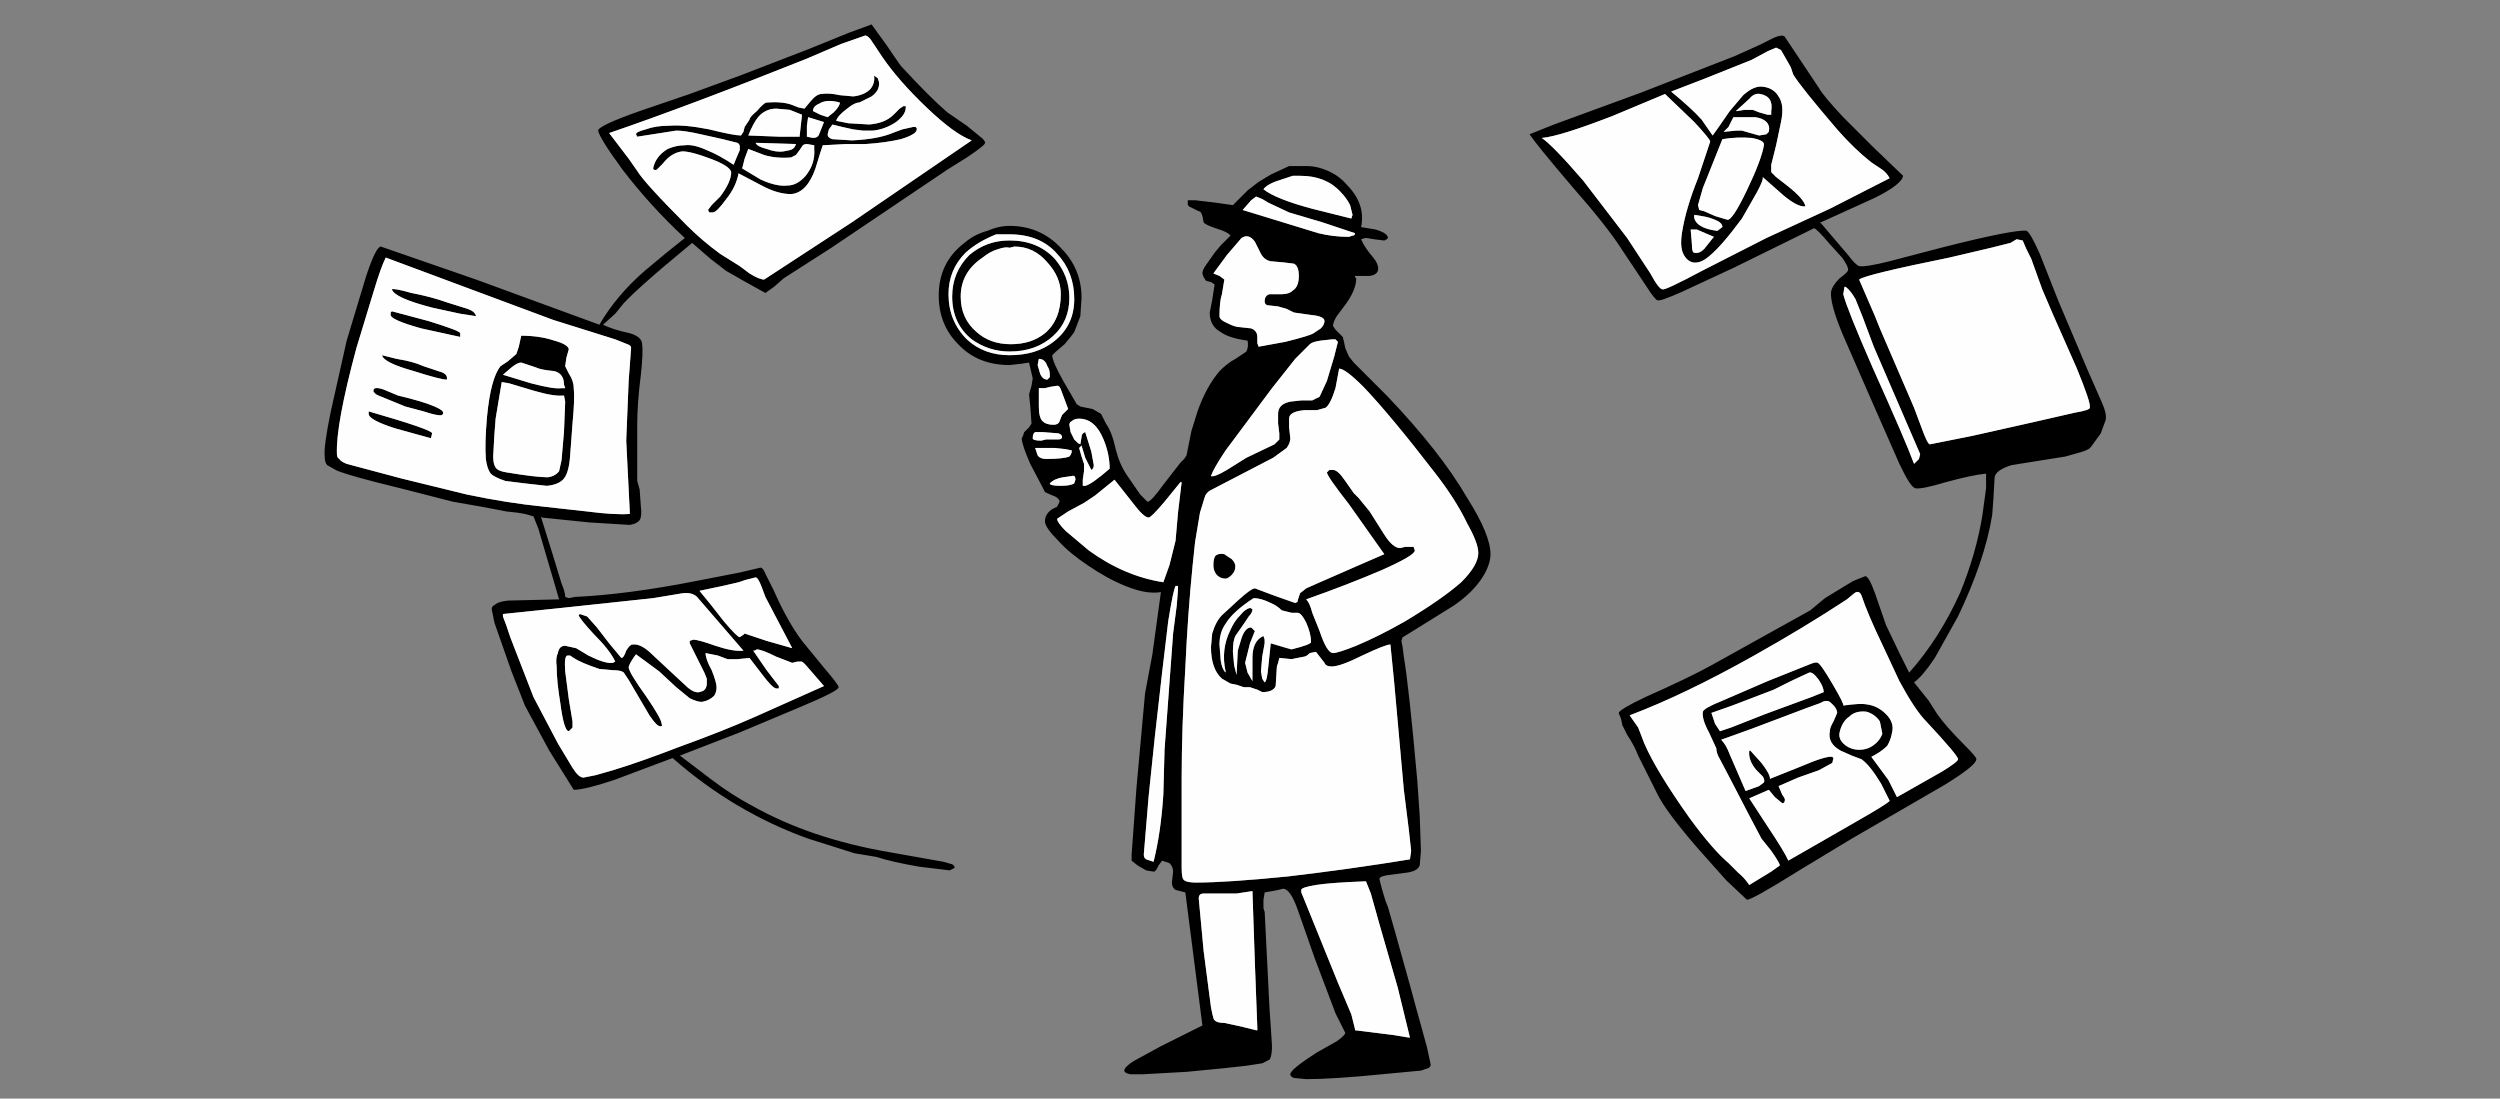 <svg xmlns="http://www.w3.org/2000/svg" xmlns:xlink="http://www.w3.org/1999/xlink" width="2048" height="900" preserveAspectRatio="none"><rect width="100%" height="100%" fill="#808080" stroke="none"/><defs><g id="a"><path d="M776 92q-14-12-38-38l-7-10-4-6-13-18-19 7-32 13-57 22-41 15-41 14q-34 12-34 16 1 6 20 32 23 30 51 56l-15 12-18 15q-23 20-37 44l-101-37-78-27q-4 0-12 24l-16 53-13 58q-6 29-5 37 0 5 2 7l7 4q6 3 33 10l24 6 39 10 23 4 21 4 9 1 6 1 7 2 4 10 17 58-42 1q-8 1-10 3-4 2-3 5l2 10 14 40 11 28 20 37 20 32q9 0 33-8l48-18q50 44 111 66l38 12 18 3q12 4 35 8l25 3 2-1 2-1q0-2-2-3l-7-2-45-8q-64-11-112-38-17-9-34-22l-25-19 18-7 31-12 50-21q31-13 31-16 0-2-12-16l-18-22q-12-16-23-41l-7-14q-2-5-4-5l-17 4-36 7q-56 11-99 13l-5 1-3-1q0-4-3-11l-7-23-10-32 1 1 39 4 33 2q6-1 8-4t1-11l-1-14-2-7v-45q0-19 3-42 2-19 1-25 0-6-10-9-14-3-22-7l10-9 4-5q8-11 59-53l15 13 13 10 14 8 18 10 7-5 8-7 39-25 95-64 16-10q15-10 15-12t-4-5l-11-9-16-11m-87-56 20-7 2 1 2 2 6 9 4 6q13 19 36 41t37 27l-98 67-72 47q-4 0-12-5l-8-6-16-10q-15-11-27-23-35-35-41-45l-7-10-16-21q67-23 162-61l28-12m-40 507 4-1h3q1-1 6 5l13 15-56 25q-27 12-63 25-31 12-54 19l-14 4-10 2q-4 0-9-8l-12-20-20-38-19-49-3-9-3-8v-2l48-5 75-8 24-4q8-1 12 3l38 44q-8 1-23-4-14-5-18-5l-3 1v2l2 4 10 20 2 5v4q0 4-3 6l-3 1q-5 1-12-6l-14-13-15-14q-8-7-14-6-2 0-5 5-2 6-4 6l-10-12-10-13-8-9-6-2-1 1q1 3 12 15 14 14 18 23l-2 1q-6 1-20-6l-10-6-9-2q-5 0-6 6-2 4-1 11 0 12 3 30 3 23 7 23l3-3v-5l-3-18-3-23q-1-13 2-13h2l3 2q6 4 21 9l11 1q7 0 9 2l4 6 17 29q6 9 9 9 2 0 1-2 0-4-13-23-13-18-14-23 0-3 6-11l19 14 14 13 11 9q6 3 10 3 6-1 10-5 2-3 2-7t-4-14q-5-9-5-14l10 2 8 3h8l10-1 10 13q9 12 12 12h2v-2l-10-13-11-16h1l2-1q4 0 16 6l13 5m0-12-21-6-18-6-1 1-3 2q-2 0-13-13l-11-14-9-11 19-4 13-3 6-2 8-2q2 0 5 8l3 8 11 21 11 21M504 278l10 4q3 1 3 3l-2 27-2 49 3 60q-12 1-35-2l-36-4q-30-3-63-10l-53-13-45-12q-5-2-6-4-2-1-2-4-1-24 16-87l14-46q6-20 10-28l137 51 51 16m-151 81 1-4q0-3-52-18v2q0 5 22 12l29 8m-21-26 15 4q12 4 15 3l1-1v-1q0-2-7-5-9-4-30-9l-12-5q-9-3-8 2l2 2 2 1 22 9m30-28-15-5q-9-4-22-6l-12-3q1 6 26 13 22 7 27 7 1-4-4-6m15-29v-3q0-2-26-10l-30-8-1 1v2q0 4 25 11l32 7m6-23-16-5q-14-5-30-8-14-4-16-3 2 7 33 15l23 5 13 2q-1-4-7-6m44 22-2 9-2 6-7 6-6 4q-8 10-11 41-2 22-1 35 1 8 4 12 3 3 12 6l16 2 18 2q10-1 14-6t5-18l2-27q2-21 1-29 0-6-4-12l-3-6 1-7 2-7q-1-4-12-7-12-4-27-4m-23 99 1-18 1-13 2-12 3-18 6 1 20 6q17 5 25 4l1 5-1 25-2 23-2 9q-3 4-9 5-10 0-34-4-7-1-9-4t-2-9m50-70q8 2 8 11l1 3h-3q-6 1-25-4l-23-7 7-6q5-4 8-4l6 2 6 2q4 2 15 3M742 88v-1h-2l-3 2-5 5q-7 7-20 8l-17-1-10-2q1-4 9-10 6-5 10-5l10-5q7-5 6-12l-1-3-3-2q1 6-3 11-5 5-14 6l-11-1q-9-2-15-1-4 0-9 6l-5 6-5-1-5-2q-8-3-21-2-2 0-8 7-6 5-6 7l-4 6-1 4-2 3q-6 0-26-5-20-4-33-3-11 0-19 3-8 2-8 4l1 2 32-5q7 0 20 3l18 4 12 3q2 1 2 3v3l-3 7-2 5q-12-8-22-12-11-5-18-4-7 0-14 3-10 6-12 16 1 2 3 1l5-5q7-9 16-10 7 0 23 6t17 11q0 8-9 20l-7 7-3 4 1 2h3q3 0 11-11 8-10 10-21l19 10q13 7 24 7 13-1 20-21l4-13 2-6 19-1h16q16-1 29-4 13-4 13-8v-1l-1-1h-2l-9 2-8 3q-12 5-33 6l-16-1q-4-1-4-4l1-4 3-4 8 2 9 2 8 1h8q10-1 19-7 8-6 8-12m-64 8-6-2-6-3q0-4 5-6 6-4 17-1 0 3-5 8l-5 4m-3 4-4 10q-1 3-5 3l-5-1v-9l1-7 13 4m-20 23 2-3q1-2 4-2l6 1v3q1 12-7 22-7 8-15 8-9 1-22-5l-15-9 2-8 3-8 13 5q10 3 22 2l4-2 3-4m2-29-2 18h-16l-26-1q4-10 8-15 6-7 15-7l11 1 10 4m-15 30q-6 1-14-2-8-2-9-5l33 1q-1 4-5 5l-5 1m492 73 2-1 1-1q0-4-10-7l-12-2q4-19-12-35-6-7-15-11t-17-4h-15l-15 7-10 6-9 7-12 12-14-2-17-2h-6v3q0 2 3 3l6 3q2 0 3 4l1 5q1 2 10 5 10 3 12 6l-8 8-5 6-7 10q-3 4-3 7l1 3 2 3 4 1 3 2-2 13-2 10q0 11 9 16 7 5 22 7 1 5-1 9l-9 6q-6 3-13 10-11 13-18 33l-5 16-4 20-2 3-3 3-14 18q-10 14-13 14l-6-6-11-16q-6-9-9-21-3-14-8-21l-4-8-7-4-10-2-3-2-11-19q-9-16-9-21l3-3 7-6 5-6 3-4 5-13 1-15q0-24-17-41-17-18-42-18-9 0-18 4-11 3-19 10-21 16-21 43 0 24 16 40 16 17 42 17l9-1 7-1 3 13-1 6-2 7 1 10 1 14-2 3-4 4-1 3-1 2q0 5 7 21l10 19 2 4 2 1 7 3q3 2 3 4l-2 4-4 2q-6 4-6 10 0 5 11 16 9 10 24 20 16 11 31 17 17 7 29 5l-7 51-6 32-7 77-4 55v5l5 4 7 4 6 1q2 0 4-5l3-4 6 2q3 3 3 7l-1 9q0 4 3 6l8 2 14 109-16 8-18 9-22 12q-8 5-8 8 0 2 5 3h10l36-2 31-3 18-2 13-2 6-3q2-3 2-11l-1-16-1-14-4-80-1-3v-7l1-6 6-1 5-1 4-1q6 0 12 17l14 40 17 45 8 16q0 2-7 7l-16 9q-22 14-22 18 0 2 3 3l10 1q22 0 62-4l32-3 6-2q2-1 2-3l-3-14-8-29-6-22-12-43-6-21-2-5-3-10-2-8q0-2 6-3l15-2q10-1 12-6l1-12-1-29-2-29q-7-78-11-101l-1-8-1-5 1-3 5-3 37-23q16-11 24-24 6-10 6-18 0-16-19-46-22-38-66-84l-27-27-4-5-3-7-1-5-1-4-6-6-2-3q0-3 3-8l6-8q10-13 10-23l-1-1v-1h12q7-1 7-6 0-4-4-9-7-8-10-15l3-1h2l6 1 8 1m-99-42q2-3 9-6l15-5h6q21 0 33 13 5 5 8 11l2 8-1 3-32-8q-30-8-40-16m-10 9 4-3 5 2 5 3 17 8 27 8 27 9q0 2-2 2l-3 1q-13 0-25-3l-62-19 7-8m39 62q0 9-5 12-3 3-9 3h-10q-4 1-4 6 0 2 2 3l9 1 7 2 6 3 14 2q11 1 11 5 0 3-3 6l-6 4q-3 2-23 7l-22 4-1-3v-5q0-5-5-7l-9-1q-4 0-10-3-7-3-7-6 0-12 2-18l2-12-4-3-5-2 11-15 12-14q6-4 11 3l4 8q3 7 9 8l11 1 8 1q4 2 4 10m-3 68 12-12q2-2 9-3l9-1h3l2 2-3 12-6 20-6 13-6 3h-9l-9 1q-10 2-10 10v8l1 8v5l-4 4-23 11-16 10q-10 6-13 5 2-6 12-21l38-51 19-24m36 8q5 0 20 15 22 23 59 71 17 22 26 41 9 16 9 24 0 10-14 24-16 14-46 32-21 12-40 20-15 6-19 6-5 0-11-18l-6-15q-2-8-5-11 34-12 62-24 27-12 27-16l-1-3h-7l-4 1q-6 0-13-11l-12-19-9-11-4-4-7-10q-6-9-10-9h-3l-2 2q0 3 18 26l29 41-23 10-32 14-9 4-5 4-2 6v1l-2 1-17-6-16-6q-3 0-14 10l-13 12q-5 5-8 15l-1 11q0 18 9 26l7 4 5 1 6 2h5l6 2 4 2q9 0 11-5l1-16 1-3 1-4 10 1 5-1 5-1q2 0 5-3l5-1 7 9q1 3 6 3 7 0 25-9 19-9 23-9l3 30 8 89 4 32 2 18-1 7q-49 8-100 14-50 5-75 5-8 0-10-2-2-1-2-10v-73q0-41 3-91 2-44 6-84l2-19 1-6 3-18 4-13q1-3 4-5l52-27 11-8q3-4 3-8l-1-9v-7q0-6 13-7h10l7-2q4-3 8-16l3-16M816 192h11q25 0 39 16 14 15 14 37t-17 35q-14 11-36 11-21 0-35-13-15-15-15-37 0-20 14-34 10-9 25-15m35 126h5l4-1 6-1q2 0 3 3l6 16-2 2-3 3-2 5q-1 3-5 3-6 0-9-3t-3-12v-15m9-11v2l-2 2q-4 0-6-5l-2-7 1-5q5 0 7 6 2 3 2 7m18 38q2-2 6-2 13 0 20 17 5 12 5 24-15 13-20 14h-2v-5l1-7v-6l-2-6-2-7 1-1 1-1 3 10 5 10q2-1 2-4l-2-11-5-16q-3 1-3 4l-1 6-2-1-3-3-3-6-1-6q0-2 2-3m-32 14q0-4 2-5h6l13 1q3 1 3 3t-3 2h-10l-4 1q-7 0-7-2m4 14-2-6h16l9 1 5 1q0 3-2 5-5 2-19 2-5 0-7-3m31 20-1 3q-3 2-11 2-9 0-9-2 4-4 11-5l7-1q3-1 3 3m86 2h1l-3 25-2 23-5 20-5 14q-32-5-61-26l-19-16q-7-7-7-10l9-6 13-7 9-6 16-13 15 19q9 12 13 12 2 0 13-13l13-16m-2 85v3l-1 13-3 23-7 95-1 37q-2 31-8 55l-6-2q-2-1-2-4l4-48 5-48 6-53 5-42q4-25 6-29h2m62 10q6 0 14 4 5 2 9 6l8 2h5q3 0 7 8 4 9 4 16 0 2-16 6l-7-2-10-3-2 19q-1 12-3 13l-2-3-1-6 1-12 2-11v-3l-1-3q-9 4-9 18v19l-4-7-2-8 4-16 4-10-3-3q-5 0-8 9l-3 10-1 20-2-8-1-11q0-9 2-13l7-10 4-6q3-3 3-6l-2-1q-4 1-8 6-5 5-8 12-8 16-4 34v1q-3-3-4-10l-1-13q0-10 5-17 6-10 23-21m-14 242 13-2 2 59 2 53v2h-1l-12-3-14-3q-8 0-9-4l-1-4-1-5-6-46-4-43q0-4 4-4h27m106-10 4 10 7 25 15 52 10 41h-1l-12-2-32-4v-1l-3-12-11-26-30-74v-2q0-2 12-4 13-2 41-3M794 209q-14 14-14 34 0 22 16 35 14 10 31 10 22 0 36-13 13-12 13-31 0-18-12-32-14-15-37-15-19 0-33 12m-7 34q0-20 18-32 6-5 13-7 6-2 9-1l4-1q16 0 27 13 11 12 11 26 0 21-13 32-11 9-28 9t-28-10q-13-11-13-29m207 220q0 4 2 7 3 4 8 4 2 0 5-3t3-7q0-3-3-6l-6-4q-4-1-7 1-2 2-2 8m692-217-15-38q-8-18-11-19-11-1-70 14l-42 11q-20 5-25 4-3-1-9-9l-23-27h1l44-20q22-11 23-18l-25-24-24-24q-16-17-20-24l-28-42q-2-2-9 1l-12 6-20 9-77 30-71 26-20 8q6 9 35 43 29 33 41 52l20 30q7 11 9 11 2 1 20-7l43-20 65-32q2 0 13 13l10 11q5 7 5 10 0 2-7 7-6 6-7 11-1 10 10 36l24 55 22 50q9 19 13 20 5 1 25-5 22-6 33-7v12l-3 22q-5 31-18 63-17 38-42 66l-8-16-11-23-9-26q-5-14-8-14l-10 4-23 14-6 5-6 5-81 45q-18 10-54 26-21 10-22 13l2 5 1 5 4 8q6 9 9 17l16 32q7 14 32 43l24 27 17 16q3 1 43-24l43-26 76-44q26-16 26-21 1-1-10-12-15-15-22-25l-7-11-12-15q7-5 17-20l19-34q22-46 28-83l1-13 1-18q1-6 14-10l44-7 14-4q6-2 7-4l8-11 4-11q1-5-3-14l-11-25-25-59m-34-50 5 1 3 7 4 8 9 25 9 21 19 43q12 29 11 33 0 2-12 4l-35 8-49 11-35 7q-2 0-7-14l-6-16-28-65-4-10-13-30q5-4 74-18l34-8 16-4 5-3M1459 41l4 7 4 7 2 6q6 10 36 45 14 16 28 27l9 6q4 3 6 7l-49 25-52 24-53 27q-30 16-32 15-3 0-10-13l-19-29-36-47q-25-29-34-35 14-1 58-18l43-18 24 23q13 14 13 16l-10 30q-10 25-13 44-2 12 1 18t8 7q6 1 13-5 10-8 27-31l12-21q6-11 5-13l17 15q12 10 18 9-1-6-15-17l-9-7-4-4v-6l4-16 4-19q3-14-2-21-4-7-13-8-7-1-16 7l-11 13-9 13-5 7-9-13q-8-9-25-23l26-10 40-16 13-7 7-3 4 2m-39 55h18q7 1 10 5 2 3 1 7l-2 2-6 1-14-4h-5l-10 1 4-4 4-8m16-6h-7l-6 1h-1l11-10q4-5 9-4 11 2 9 14v3h-3l-7-2-5-2m-1 23q11 2 10 6-2 12-14 37t-16 24l-10-3-9-4-4-1-1-4 4-14 16-40q12-2 24-1m-47 63 6 1q7 1 13 4 4 2 4 5l-4 3h-1q-8-1-13-4-6-4-5-9m-3 12h5l7 3 7 3-8 10q-4 4-8 3-2 0-2-7l-1-12m127 47q4 3 8 10l6 15 9 24 38 88-1 4-4 4q-7-19-34-79-21-48-24-60l1-6h1m1 256 6-5q4-3 6 2 5 15 17 40l14 30q13 24 22 33 27 29 26 31 0 2-13 10l-37 21-7-14-14-19q8-4 13-9 3-5 4-11 2-8-5-15t-16-8q-5-1-19 1 1-1-9-18t-12-17q-1-1-6 1l-35 14-37 16q-15 6-16 9-1 6 5 17l6 13q0 4 3 9l11 21 14 27 9 17 8 10q7 10 7 12l-7 5-18 11q-4-6-9-10l-8-8q-13-11-32-37-27-38-37-61l-5-13-7-10q45-17 102-49 41-23 76-46m-33 89 11-4q5-3 8-1 6 5 6 9l-3 7q-3 5-3 8-2 10 9 16l9 4 8 3q7 5 16 20l7 14q-1 2-29 18l-54 31q-3-7-17-28l-15-23 16-7 5 6 6 5q2 0 2-2 1-1-2-5l-3-7 16-7 17-6 11-6 1-4-1-1q-5-1-26 8l-25 10q0-4-7-13l-9-10h-1q-1 8 6 16l5 5q2 3 1 5l-4 3-11 4-13-30q-3-8-7-12l25-9 45-17m-13-22 15-7q3-1 8 6 4 6 4 10l-10 4-38 14-28 11-9 3-4-6-3-9 17-6 34-13 14-7m48 29q5-5 14-4 7 2 11 8l2 10q-2 6-8 10t-14 3q-6-1-10-5t-3-9q2-9 8-13Z"/><path fill="#FEFEFE" d="m514 282-10-4-51-16-137-51q-4 8-10 28l-14 46q-17 63-16 87 0 3 2 4 1 2 6 4l45 12 53 13q33 7 63 10l36 4q23 3 35 2l-3-60 2-49 2-27q0-2-3-3m-89 2 2-9q15 0 27 4 11 3 12 7l-2 7-1 7 3 6q4 6 4 12 1 8-1 29l-2 27q-1 13-5 18t-14 6l-18-2-16-2q-9-3-12-6-3-4-4-12-1-13 1-35 3-31 11-41l6-4 7-6 2-6m-58-36 16 5q6 2 7 6l-13-2-23-5q-31-8-33-15 2-1 16 3 16 3 30 8m10 25v3l-32-7q-25-7-25-11v-2l1-1 30 8q26 8 26 10m-30 27 15 5q5 2 4 6-5 0-27-7-25-7-26-13l12 3q13 2 22 6m0 37-15-4-22-9-2-1-2-2q-1-5 8-2l12 5q21 5 30 9 7 3 7 5v1l-1 1q-3 1-15-3m7 18-1 4-29-8q-22-7-22-12v-2q52 15 52 18m108-40q0-9-8-11-11-1-15-3l-6-2-6-2q-3 0-8 4l-7 6 23 7q19 5 25 4h3l-1-3m-57 41-1 18q0 6 2 9t9 4q24 4 34 4 6-1 9-5l2-9 2-23 1-25-1-5q-8 1-25-4l-20-6-6-1-3 18-2 12-1 13m244 175-11-21-11-21-3-8q-3-8-5-8l-8 2-6 2-13 3-19 4 9 11 11 14q11 13 13 13l3-2 1-1 18 6 21 6m4 11-4 1-13-5q-12-6-16-6l-2 1h-1l11 16 10 13v2h-2q-3 0-12-12l-10-13-10 1h-8l-8-3-10-2q0 5 5 14 4 10 4 14t-2 7q-4 4-10 5-4 0-10-3l-11-9-14-13-19-14q-6 8-6 11 1 5 14 23 13 19 13 23 1 2-1 2-3 0-9-9l-17-29-4-6q-2-2-9-2l-11-1q-15-5-21-9l-3-2h-2q-3 0-2 13l3 23 3 18v5l-3 3q-4 0-7-23-3-18-3-30-1-7 1-11 1-6 6-6l9 2 10 6q14 7 20 6l2-1q-4-9-18-23-11-12-12-15l1-1 6 2 8 9 10 13 10 12q2 0 4-6 3-5 5-5 6-1 14 6l15 14 14 13q7 7 12 6l3-1q3-2 3-6v-4l-2-5-10-20-2-4v-2l3-1q4 0 18 5 15 5 23 4l-38-44q-4-4-12-3l-24 4-75 8-48 5v2l3 8 3 9 19 49 20 38 12 20q5 8 9 8l10-2 14-4q23-7 54-19 36-13 63-25l56-25-13-15q-5-6-6-5h-3m56-513-20 7-28 12q-95 38-162 61l16 21 7 10q6 10 41 45 12 12 27 23l16 10 8 6q8 5 12 5l72-47 98-67q-14-5-37-27t-36-41l-4-6-6-9-2-2-2-1m33 58v1q0 6-8 12-9 6-19 7h-8l-8-1-9-2-8-2-3 4-1 4q0 3 4 4l16 1q21-1 33-6l8-3 9-2h2l1 1v1q0 4-13 8-13 3-29 4h-16l-19 1-2 6-4 13q-7 20-20 21-11 0-24-7l-19-10q-2 11-10 21-8 11-11 11h-3l-1-2 3-4 7-7q9-12 9-20-1-5-17-11t-23-6q-9 1-16 10l-5 5q-2 1-3-1 2-10 12-16 7-3 14-3 7-1 18 4 10 4 22 12l2-5 3-7v-3q0-2-2-3l-12-3-18-4q-13-3-20-3l-32 5-1-2q0-2 8-4 8-3 19-3 13-1 33 3 20 5 26 5l2-3 1-4 4-6q0-2 6-7 6-7 8-7 13-1 21 2l5 2 5 1 5-6q5-6 9-6 6-1 15 1l11 1q9-1 14-6 4-5 3-11l3 2 1 3q1 7-6 12l-10 5q-4 0-10 5-8 6-9 10l10 2 17 1q13-1 20-8l5-5 3-2h2m-114 35q8 3 14 2l5-1q4-1 5-5l-33-1q1 3 9 5m27-10 2-18-10-4-11-1q-9 0-15 7-4 5-8 15l26 1h16m2 8-2 3-3 4-4 2q-12 1-22-2l-13-5-3 8-2 8 15 9q13 6 22 5 8 0 15-8 8-10 7-22v-3l-6-1q-3 0-4 2m14-10 4-10-13-4-1 7v9l5 1q4 0 5-3m1-16 6 2 5-4q5-5 5-8-11-3-17 1-5 2-5 6l6 3m451 638-4-10q-28 1-41 3-12 2-12 4v2l30 74 11 26 3 12v1l32 4 12 2h1l-10-41-15-52-7-25m-97-2-13 2h-27q-4 0-4 4l4 43 6 46 1 5 1 4q1 4 9 4l14 3 12 3h1v-2l-2-53-2-59m15-236q-8-4-14-4-17 11-23 21-5 7-5 17l1 13q1 7 4 10v-1q-4-18 4-34 3-7 8-12 4-5 8-6l2 1q0 3-3 6l-4 6-7 10q-2 4-2 13l1 11 2 8 1-20 3-10q3-9 8-9l3 3-4 10-4 16 2 8 4 7v-19q0-14 9-18l1 3v3l-2 11-1 12 1 6 2 3q2-1 3-13l2-19 10 3 7 2q16-4 16-6 0-7-4-16-4-8-7-8h-5l-8-2q-4-4-9-6m-76-11v-3h-2q-2 4-6 29l-5 42-6 53-5 48-4 48q0 3 2 4l6 2q6-24 8-55l1-37 7-95 3-23 1-13m3-88h-1l-13 16q-11 13-13 13-4 0-13-12l-15-19-16 13-9 6-13 7-9 6q0 3 7 10l19 16q29 21 61 26l5-14 5-20 2-23 3-25m-88 1 1-3q0-4-3-3l-7 1q-7 1-11 5 0 2 9 2 8 0 11-2m-32-29 2 6q2 3 7 3 14 0 19-2 2-2 2-5l-5-1-9-1h-16m0-13q-2 1-2 5 0 2 7 2l4-1h10q3 0 3-2t-3-3l-13-1h-6m36-11q-4 0-6 2-2 1-2 3l1 6 3 6 3 3 2 1 1-6q0-3 3-4l5 16 2 11q0 3-2 4l-5-10-3-10-1 1-1 1 2 7 2 6v6l-1 7v5h2q5-1 20-14 0-12-5-24-7-17-20-17m-24-34v-2q0-4-2-7-2-6-7-6l-1 5 2 7q2 5 6 5l2-2m-4 9h-5v15q0 9 3 12t9 3q4 0 5-3l2-5 3-3 2-2-6-16q-1-3-3-3l-6 1-4 1m-29-126h-11q-15 6-25 15-14 14-14 34 0 22 15 37 14 13 35 13 22 0 36-11 17-13 17-35t-14-37q-14-16-39-16m-47 51q0-20 14-34 14-12 33-12 23 0 37 15 12 14 12 32 0 19-13 31-14 13-36 13-17 0-31-10-16-13-16-35m25-32q-18 12-18 32 0 18 13 29 11 10 28 10t28-9q13-11 13-32 0-14-11-26-11-13-27-13l-4 1q-3-1-9 1-7 2-13 7m312 106q-15-15-20-15l-3 16q-4 13-8 16l-7 2h-10q-13 1-13 7v7l1 9q0 4-3 8l-11 8-52 27q-3 2-4 5l-4 13-3 18-1 6-2 19q-4 40-6 84-3 50-3 91v73q0 9 2 10 2 2 10 2 25 0 75-5 51-6 100-14l1-7-2-18-4-32-8-89-3-30q-4 0-23 9-18 9-25 9-5 0-6-3l-7-9-5 1q-3 3-5 3l-5 1-5 1-10-1-1 4-1 3-1 16q-2 5-11 5l-4-2-6-2h-5l-6-2-5-1-7-4q-9-8-9-26l1-11q3-10 8-15l13-12q11-10 14-10l16 6 17 6 2-1v-1l2-6 5-4 9-4 32-14 23-10-29-41q-18-23-18-26l2-2h3q4 0 10 9l7 10 4 4 9 11 12 19q7 11 13 11l4-1h7l1 3q0 4-27 16-28 12-62 24 3 3 5 11l6 15q6 18 11 18 4 0 19-6 19-8 40-20 30-18 46-32 14-14 14-24 0-8-9-24-9-19-26-41-37-48-59-71M996 470q-2-3-2-7 0-6 2-8 3-2 7-1l6 4q3 3 3 6 0 4-3 7t-5 3q-5 0-8-4m77-188-12 12-19 24-38 51q-10 15-12 21 3 1 13-5l16-10 23-11 4-4v-5l-1-8v-8q0-8 10-10l9-1h9l6-3 6-13 6-20 3-12-2-2h-3l-9 1q-7 1-9 3m-14-44q5-3 5-12 0-8-4-10l-8-1-11-1q-6-1-9-8l-4-8q-5-7-11-3l-12 14-11 15 5 2 4 3-2 12q-2 6-2 18 0 3 7 6 6 3 10 3l9 1q5 2 5 7v5l1 3 22-4q20-5 23-7l6-4q3-3 3-6 0-4-11-5l-14-2-6-3-7-2-9-1q-2-1-2-3 0-5 4-6h10q6 0 9-3m-30-77-4 3-7 8 62 19q12 3 25 3l3-1q2 0 2-2l-27-9-27-8-17-8-5-3-5-2m15-12q-7 3-9 6 10 8 40 16l32 8 1-3-2-8q-3-6-8-11-12-13-33-13h-6l-15 5m485 434q-9-1-14 4-6 4-8 13-1 5 3 9t10 5q8 1 14-3t8-10l-2-10q-4-6-11-8m-47-32-15 7-14 7-34 13-17 6 3 9 4 6 9-3 28-11 38-14 10-4q0-4-4-10-5-7-8-6m9 25-11 4-45 17-25 9q4 4 7 12l13 30 11-4 4-3q1-2-1-5l-5-5q-7-8-6-16h1l9 10q7 9 7 13l25-10q21-9 26-8l1 1-1 4-11 6-17 6-16 7 3 7q3 4 2 5 0 2-2 2l-6-5-5-6-16 7 15 23q14 21 17 28l54-31q28-16 29-18l-7-14q-9-15-16-20l-8-3-9-4q-11-6-9-16 0-3 3-8l3-7q0-4-6-9-3-2-8 1m28-90-6 5q-35 23-76 46-57 32-102 49l7 10 5 13q10 23 37 61 19 26 32 37l8 8q5 4 9 10l18-11 7-5q0-2-7-12l-8-10-9-17-14-27-11-21q-3-5-3-9l-6-13q-6-11-5-17 1-3 16-9l37-16 35-14q5-2 6-1 2 0 12 17t9 18q14-2 19-1 9 1 16 8t5 15q-1 6-4 11-5 5-13 9l14 19 7 14 37-21q13-8 13-10 1-2-26-31-9-9-22-33l-14-30q-12-25-17-40-2-5-6-2m1-241q-4-7-8-10h-1l-1 6q3 12 24 60 27 60 34 79l4-4 1-4-38-88-9-24-6-15m-130-57h-5l1 12q0 7 2 7 4 1 8-3l8-10-7-3-7-3m4-11-6-1q-1 5 5 9 5 3 13 4h1l4-3q0-3-4-5-6-3-13-4m51-58q1-4-10-6-12-1-24 1l-16 40-4 14 1 4 4 1 9 4 10 3q4 1 16-24t14-37m-16-29h7l5 2 7 2h3v-3q2-12-9-14-5-1-9 4l-11 10h1l6-1m9 6h-18l-4 8-4 4 10-1h5l14 4 6-1 2-2q1-4-1-7-3-4-10-5m25-48-4-7-4-2-7 3-13 7-40 16-26 10q17 14 25 23l9 13 5-7 9-13 11-13q9-8 16-7 9 1 13 8 5 7 2 21l-4 19-4 16v6l4 4 9 7q14 11 15 17-6 1-18-9l-17-15q1 2-5 13l-12 21q-17 23-27 31-7 6-13 5-5-1-8-7t-1-18q3-19 13-44l10-30q0-2-13-16l-24-23-43 18q-44 17-58 18 9 6 34 35l36 47 19 29q7 13 10 13 2 1 32-15l53-27 52-24 49-25q-2-4-6-7l-9-6q-14-11-28-27-30-35-36-45l-2-6-4-7m194 149-5-1-5 3-16 4-34 8q-69 14-74 18l13 30 4 10 28 65 6 16q5 14 7 14l35-7 49-11 35-8q12-2 12-4 1-4-11-33l-19-43-9-21-9-25-4-8-3-7Z"/></g></defs><use xlink:href="#a"/></svg>